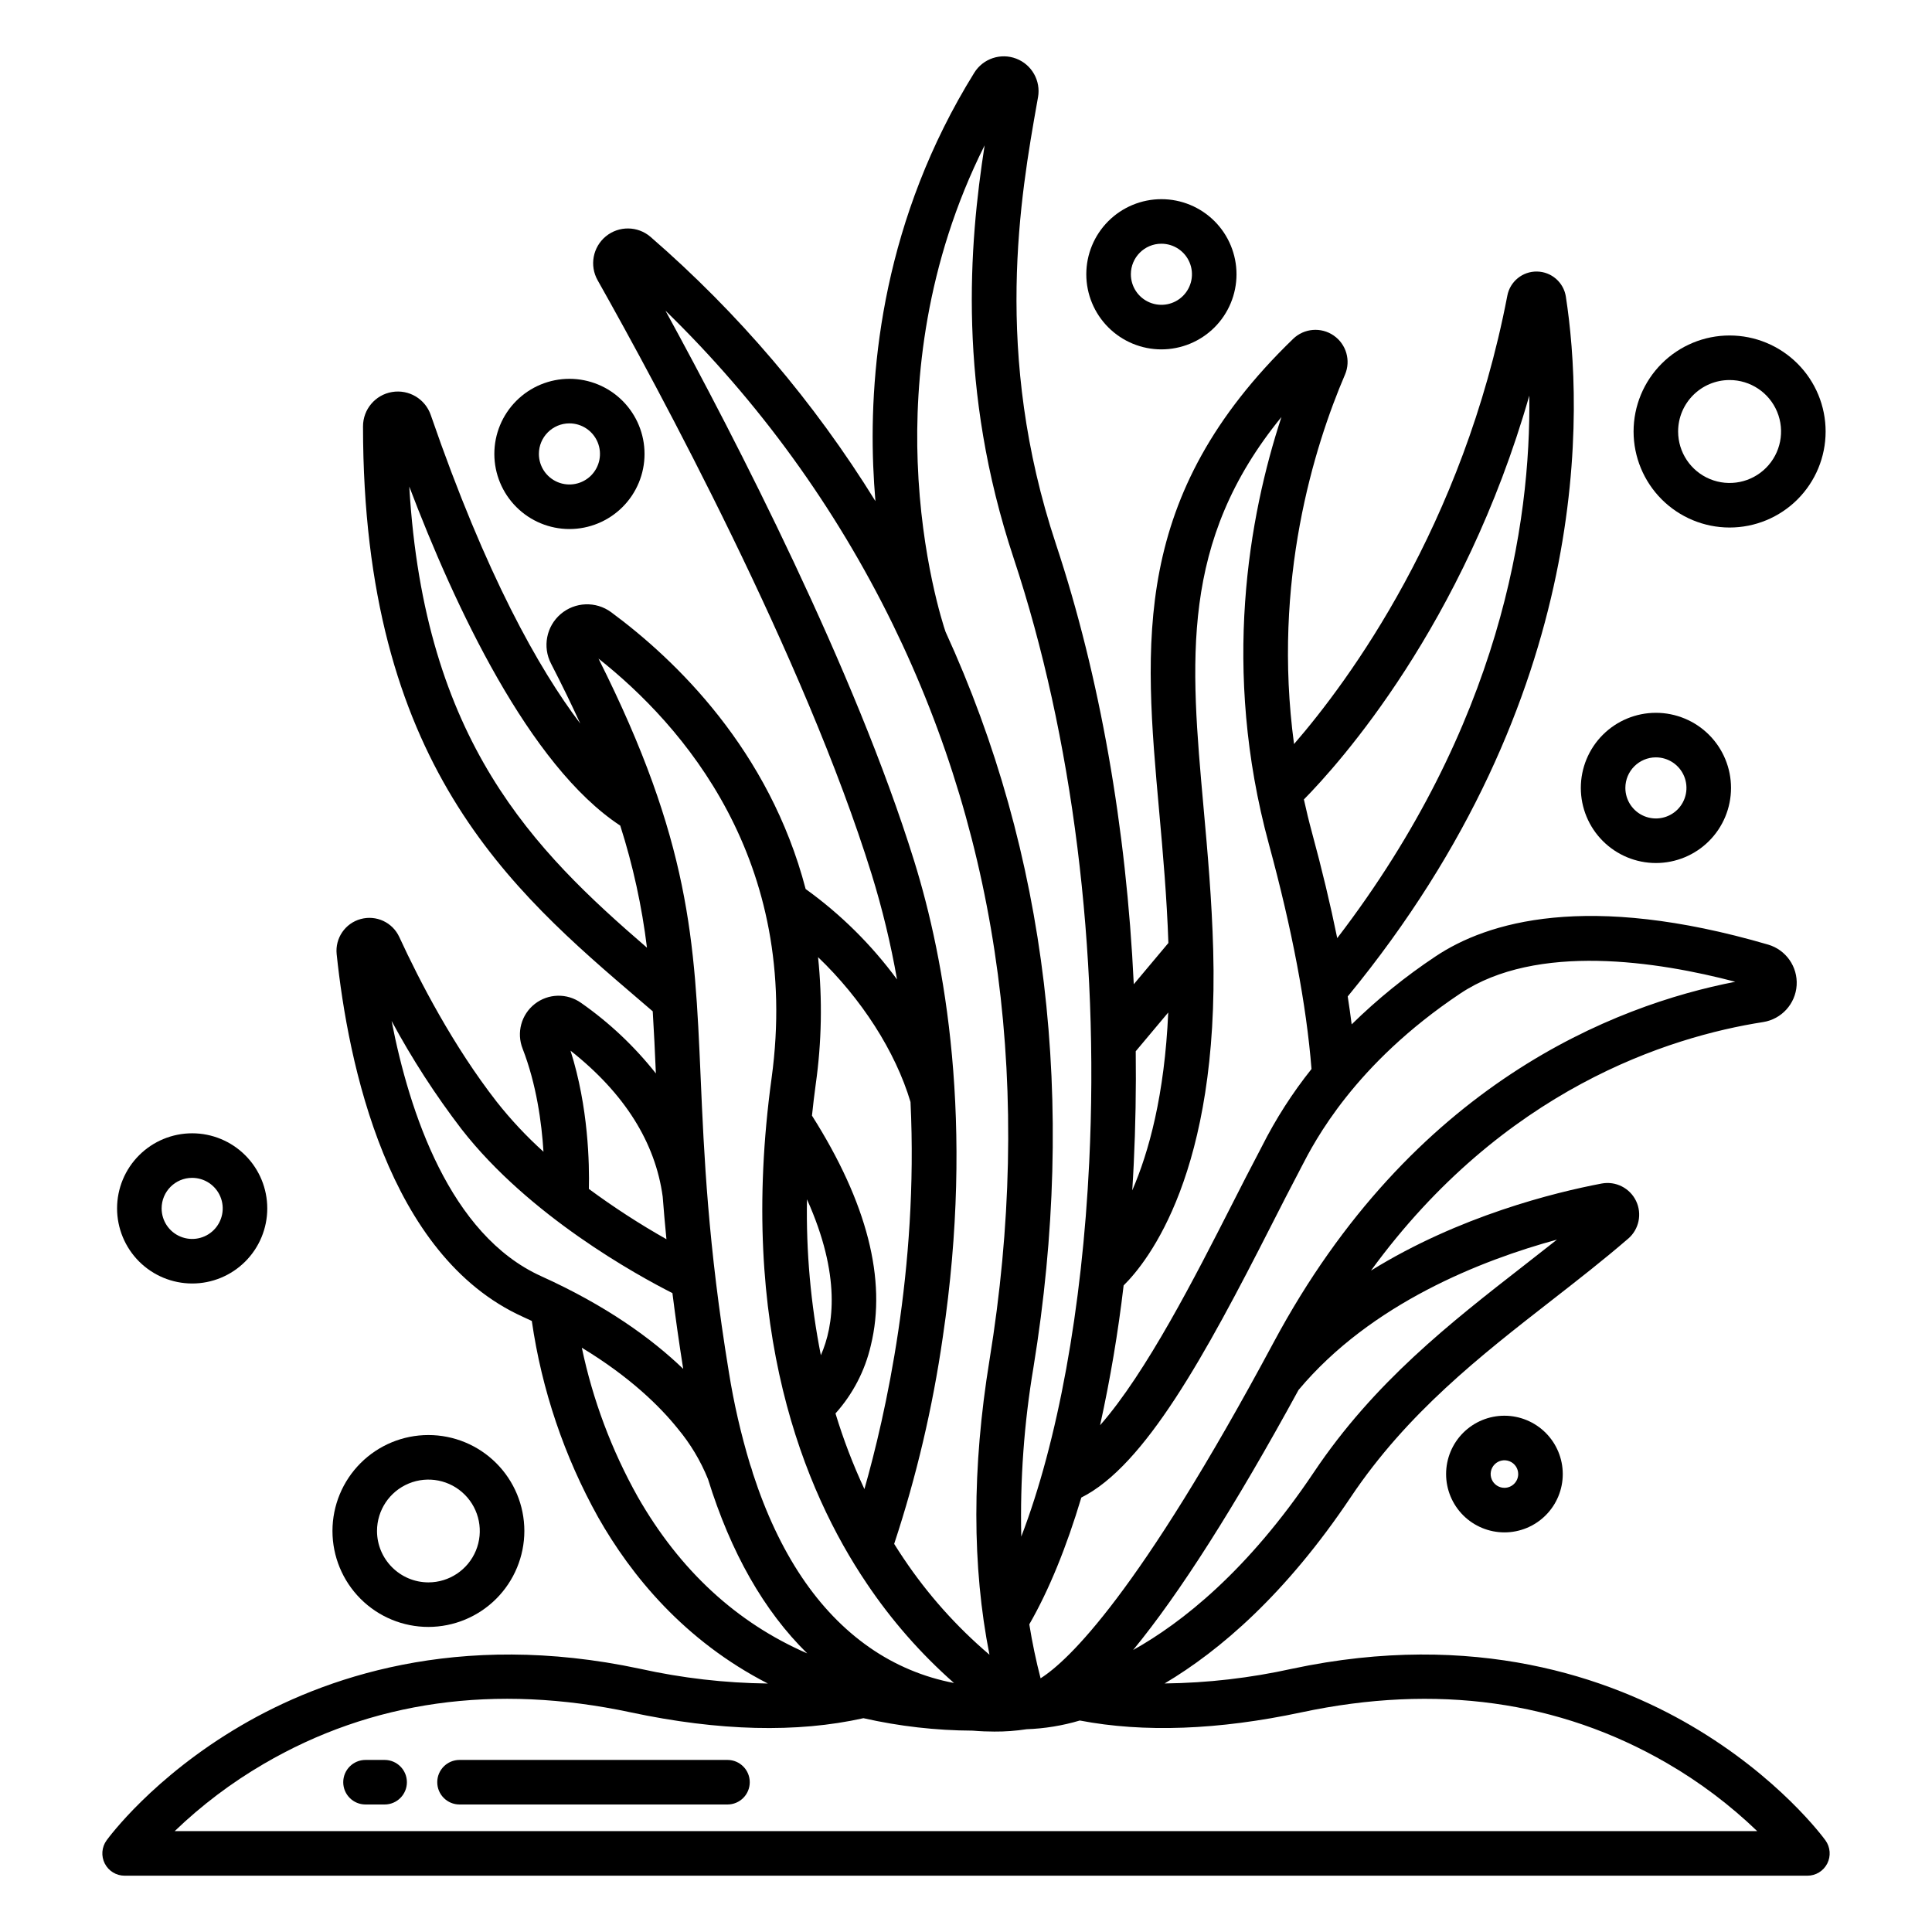 <?xml version="1.0" encoding="UTF-8"?>
<!-- Uploaded to: SVG Repo, www.svgrepo.com, Generator: SVG Repo Mixer Tools -->
<svg fill="#000000" width="800px" height="800px" version="1.1" viewBox="144 144 512 512" xmlns="http://www.w3.org/2000/svg">
 <g>
  <path d="m602.34 283.8c6.75 0.008 13.227-2.672 18.004-7.441s7.461-11.242 7.465-17.992-2.676-13.227-7.445-18c-4.773-4.777-11.246-7.461-17.996-7.461-6.75-0.004-13.223 2.676-18 7.449-4.773 4.773-7.453 11.246-7.453 17.996 0.004 6.746 2.684 13.211 7.449 17.984 4.766 4.769 11.23 7.457 17.977 7.465zm0-39.086c5.519-0.008 10.5 3.309 12.617 8.406 2.117 5.094 0.957 10.965-2.945 14.871-3.898 3.906-9.766 5.074-14.867 2.965-5.098-2.109-8.426-7.086-8.426-12.605 0.004-7.523 6.098-13.625 13.621-13.637z"/>
  <path d="m194.91 484.14c5.281 0.008 10.348-2.09 14.082-5.82 3.734-3.731 5.836-8.793 5.836-14.07 0.004-5.281-2.09-10.344-5.824-14.078-3.731-3.734-8.793-5.836-14.074-5.836-5.277 0-10.34 2.094-14.074 5.828-3.734 3.731-5.832 8.797-5.832 14.074 0.004 5.277 2.102 10.332 5.828 14.066 3.731 3.731 8.785 5.828 14.059 5.836zm0-27.996c3.277-0.004 6.234 1.965 7.492 4.988 1.258 3.023 0.566 6.508-1.746 8.828-2.316 2.316-5.797 3.012-8.824 1.758-3.027-1.25-5-4.203-5-7.481 0-4.465 3.613-8.086 8.078-8.094z"/>
  <path d="m451.77 236.59c5.281 0 10.344-2.094 14.082-5.824 3.734-3.731 5.832-8.793 5.836-14.074 0-5.277-2.094-10.344-5.824-14.078-3.734-3.734-8.797-5.832-14.074-5.832-5.281 0-10.344 2.098-14.078 5.828-3.734 3.734-5.832 8.797-5.832 14.078 0.004 5.273 2.102 10.332 5.832 14.062 3.727 3.731 8.785 5.832 14.059 5.84zm0-28c3.277-0.008 6.234 1.961 7.492 4.988 1.258 3.023 0.566 6.508-1.746 8.824-2.312 2.32-5.797 3.016-8.824 1.762-3.027-1.25-5-4.203-5-7.477 0-4.469 3.613-8.09 8.078-8.098z"/>
  <path d="m582.82 372.71c5.281 0.004 10.344-2.09 14.078-5.82 3.738-3.731 5.836-8.793 5.84-14.074 0.004-5.277-2.094-10.344-5.824-14.078-3.731-3.734-8.793-5.832-14.074-5.836-5.281 0-10.344 2.098-14.078 5.828-3.731 3.734-5.828 8.797-5.828 14.078 0.004 5.273 2.098 10.332 5.828 14.062 3.727 3.731 8.785 5.832 14.059 5.84zm0-28c3.277-0.004 6.231 1.965 7.488 4.988 1.258 3.023 0.57 6.508-1.742 8.828-2.316 2.316-5.801 3.012-8.824 1.762-3.027-1.254-5.004-4.207-5.004-7.481 0.004-4.465 3.617-8.086 8.082-8.098z"/>
  <path d="m282.96 549.71c-0.008-6.742-2.688-13.207-7.461-17.973-4.769-4.766-11.238-7.441-17.98-7.438-6.742 0.004-13.207 2.684-17.973 7.453s-7.441 11.238-7.441 17.98c0.004 6.742 2.684 13.207 7.449 17.977 4.769 4.766 11.234 7.445 17.977 7.445 6.746-0.012 13.211-2.695 17.977-7.465 4.766-4.773 7.445-11.238 7.453-17.98zm-39.047 0c0.008-5.508 3.332-10.469 8.418-12.57 5.09-2.102 10.945-0.934 14.836 2.965 3.891 3.894 5.055 9.754 2.945 14.84-2.109 5.086-7.074 8.402-12.582 8.402-7.519-0.016-13.613-6.117-13.617-13.637z"/>
  <path d="m542.7 519.18c-4.102-0.004-8.035 1.625-10.938 4.519-2.898 2.898-4.531 6.832-4.531 10.934-0.004 4.098 1.625 8.031 4.523 10.934 2.898 2.898 6.832 4.527 10.93 4.531 4.102 0 8.035-1.629 10.934-4.527 2.902-2.898 4.531-6.832 4.531-10.934-0.004-4.098-1.633-8.023-4.527-10.922-2.898-2.898-6.824-4.531-10.922-4.535zm0 19.109c-1.477 0.004-2.812-0.883-3.379-2.246-0.57-1.363-0.258-2.938 0.785-3.984 1.043-1.043 2.613-1.359 3.977-0.793 1.367 0.562 2.258 1.895 2.258 3.371 0 2.012-1.629 3.644-3.641 3.652z"/>
  <path d="m177.02 641.08h445.96c2.219 0 4.246-1.242 5.258-3.215 1.008-1.977 0.824-4.352-0.473-6.148-0.492-0.68-12.277-16.762-35.637-30.426-21.48-12.566-57.258-25.375-105.71-15.055h-0.004c-11.094 2.457-22.414 3.766-33.781 3.898 14.684-8.719 32.129-23.691 49.344-49.387 14.953-22.316 34.355-37.434 53.117-52.055 7.125-5.551 13.855-10.793 20.387-16.434l0.004 0.004c2.875-2.477 3.731-6.582 2.086-10.004-1.648-3.422-5.391-5.312-9.121-4.609-12.461 2.363-37.766 8.598-61.125 23.07 35.043-48.07 78.895-61.949 103.94-65.863 4.867-0.773 8.547-4.82 8.863-9.738 0.312-4.922-2.824-9.398-7.555-10.789-48.012-14.012-74.438-6.031-88.148 3.133-7.957 5.289-15.398 11.316-22.219 18.008-0.309-2.418-0.656-4.887-1.047-7.402 65.648-79.859 62.336-156.17 57.809-185.45l0.004 0.004c-0.59-3.789-3.816-6.602-7.648-6.664-3.832-0.066-7.152 2.637-7.867 6.402-11.766 61.203-42.09 102.16-56.523 118.82-5.82-43.258 5.383-78.941 13.496-97.891l0.004-0.004c1.598-3.727 0.348-8.066-2.992-10.367-3.34-2.305-7.84-1.934-10.754 0.887-43 41.582-39.523 80.352-35.492 125.24 1 11.145 2.023 22.652 2.438 34.855l-9.172 10.934c-1.957-41.367-8.996-81.59-20.613-116.6-16.801-50.621-9.395-92.363-4.973-117.3l0.207-1.18 0.004 0.004c0.773-4.348-1.648-8.637-5.773-10.219-4.125-1.582-8.793-0.016-11.125 3.738-23.973 38.602-27.801 77.871-26.785 104.02 0.129 3.301 0.336 6.473 0.59 9.508-16.219-26.23-36.32-49.848-59.621-70.051-3.394-2.902-8.383-2.949-11.832-0.113-3.445 2.84-4.359 7.746-2.164 11.633 15.891 28.191 54.777 99.977 72.625 157.44 2.82 9.129 5.066 18.43 6.715 27.84-6.769-9.199-14.941-17.285-24.215-23.957-9.625-36.812-34.367-60.668-51.543-73.359-4.031-2.961-9.57-2.758-13.371 0.492-3.801 3.254-4.859 8.695-2.559 13.133 2.891 5.606 5.449 10.871 7.742 15.887-10.973-14.465-24.969-39.297-39.621-81.781-1.473-4.262-5.812-6.836-10.258-6.082-4.449 0.75-7.699 4.609-7.691 9.117 0.035 89.398 39.008 122.71 73.387 152.1 1.137 0.973 2.262 1.938 3.391 2.906 0.332 5.285 0.582 10.727 0.832 16.465h0.004c-5.668-7.172-12.352-13.477-19.84-18.711-3.703-2.621-8.684-2.504-12.258 0.293-3.57 2.793-4.883 7.602-3.231 11.824 3.672 9.445 5.059 19.652 5.539 27.34l0.004 0.004c-4.5-4.059-8.645-8.484-12.398-13.238-11.527-14.805-20.406-31.926-25.824-43.684v0.004c-1.789-3.875-6.117-5.883-10.23-4.75-4.113 1.129-6.805 5.07-6.359 9.312 3.035 28.93 13.488 79.879 49.355 96.105 0.801 0.363 1.586 0.727 2.363 1.094h-0.004c2.637 18.273 8.598 35.914 17.59 52.039 8.758 15.449 22.844 32.703 44.961 44.043-11.402-0.129-22.762-1.441-33.891-3.91-48.457-10.324-84.23 2.488-105.71 15.055-23.367 13.66-35.152 29.75-35.641 30.422-1.301 1.797-1.484 4.172-0.473 6.148 1.008 1.973 3.039 3.215 5.254 3.215zm379.6-168.57c-2.856 2.262-5.781 4.543-8.773 6.875-19.5 15.191-39.664 30.898-55.672 54.793-17.516 26.141-35.004 39.895-47.887 47.094 12.324-14.992 26.938-37.965 43.836-68.914 19.227-22.984 48.613-34.43 68.496-39.848zm-25.629-65.219c20.27-13.547 52.449-8.48 72.879-3.113-32.027 6.223-85.609 27.031-122.35 95.578-35.789 66.773-54.434 84.375-61.754 89.012-1.203-4.633-2.199-9.402-2.992-14.301 5.203-9.039 9.848-20.438 13.789-33.602 16.844-8.422 32.809-37.668 50.32-72.078 2.621-5.148 5.098-10.016 7.348-14.262 0.195-0.379 0.43-0.824 0.688-1.332 3.465-6.711 13.988-27.137 42.07-45.902zm18.289-158.45c0.461 33.785-7.641 87.301-50.898 143.77-1.805-8.863-4.043-18.207-6.707-28.027-0.797-2.934-1.496-5.84-2.129-8.723 9.309-9.453 42.289-46.09 59.734-107.02zm-104.83 203.67c0.48-9.969 0.652-19.961 0.531-29.918l8.613-10.27c-0.961 21.859-5.148 37.02-9.535 47.145 0.145-2.309 0.281-4.625 0.391-6.957zm-2.676 32.141c6.43-6.336 25.352-30.07 23.738-88.855-0.367-13.406-1.477-25.812-2.559-37.812-3.488-38.844-6.324-70.418 20.641-103.47-8.625 26.285-15.941 66.812-3.328 113.17 6.156 22.637 9.953 42.668 11.297 59.605h0.008c-5.074 6.359-9.48 13.23-13.141 20.496-0.238 0.461-0.445 0.863-0.625 1.207-2.301 4.336-4.797 9.242-7.441 14.441-9.469 18.598-22.566 44.34-34.824 58.266l-0.004-0.004c2.695-12.234 4.781-24.598 6.238-37.043zm-36.836-302.14c-4.117 26.434-7.238 64.441 7.703 109.45 15.609 47.035 22.719 103.85 20.016 159.98-1.871 38.867-8.387 74.195-18.008 99.273-0.344-15.012 0.734-30.023 3.227-44.832 11.488-70.559 3.641-136.11-23.305-194.97-0.59-1.73-6.457-19.574-7.379-44.996-0.789-21.445 1.914-52.34 17.746-83.902zm-84.574 43.832c24.668 23.996 45.02 52.059 60.16 82.961 28.617 58.484 37.262 124.15 25.695 195.18-4.641 28.5-4.633 54.668 0 78.031-8.742-7.43-16.41-16.035-22.793-25.57-0.82-1.215-1.641-2.488-2.461-3.801 5.891-17.832 10.199-36.148 12.875-54.734 8.477-56.895 0.566-100.03-7.562-126.2-15.723-50.621-47.27-111.79-65.914-145.86zm39.812 205.01c1.578-11.168 1.789-22.484 0.621-33.699 11.445 10.953 20.492 24.93 24.5 38.387 2.129 44.383-6.695 83.203-12.219 102.59l0.004-0.004c-3.027-6.492-5.59-13.195-7.668-20.051 4.59-5.113 7.812-11.305 9.359-18 4.269-17.398-0.984-37.883-15.59-60.922 0.289-2.727 0.605-5.481 0.992-8.297zm1.359 71.801c-2.688-13.605-3.922-27.457-3.68-41.32 9.051 20.141 7.144 33.469 3.68 41.32zm-109.07-230.21c12.031 31.672 31.785 73.996 55.91 89.852 3.367 10.539 5.738 21.367 7.078 32.348-29.859-25.762-59.023-54.594-62.988-122.2zm50.137 45.582c22.145 17.516 53.801 53.328 45.875 111.22-9.078 66.301 8.672 109.36 25.16 133.79v0.004c6.559 9.785 14.348 18.68 23.18 26.469-8.027-1.52-15.648-4.723-22.352-9.395-13.703-9.539-24.055-25.004-30.93-46.133v-0.004c-0.211-0.816-0.469-1.625-0.766-2.418-2.418-8.02-4.297-16.195-5.617-24.469-5.543-33.773-6.574-57.441-7.484-78.328-1.57-35.992-2.715-62.266-27.062-110.74zm17.027 142.68c0.277 3.598 0.602 7.32 0.984 11.195l0.004 0.004c-7.117-4.023-13.98-8.473-20.559-13.328 0.156-6.519-0.098-21.648-4.863-36.645 14.285 11.281 22.496 24.305 24.438 38.77zm-71.852-46.645c5.406 10.035 11.605 19.621 18.535 28.672 17.922 23.016 46.562 38.727 55.887 43.449 0.789 6.289 1.723 12.957 2.856 20.078-8.367-8.047-20.398-16.758-37.621-24.551-24.242-10.965-34.965-43.48-39.656-67.648zm65.207 126.06c-6.902-12.328-11.891-25.633-14.793-39.461 12.793 7.754 20.703 15.566 25.391 21.395v0.004c3.367 4.023 6.082 8.551 8.047 13.418 6.051 19.508 14.84 34.953 26.293 46.188-18.746-8.152-33.785-22.027-44.938-41.539zm-99.148 70.859c28.625-16.742 61.355-21.352 97.289-13.695 23.363 4.977 44.109 5.492 61.695 1.551h0.004c9.492 2.148 19.191 3.258 28.93 3.301 2.09 0.176 4.016 0.246 5.742 0.246 2.863 0.023 5.723-0.188 8.551-0.621 4.785-0.172 9.527-0.945 14.113-2.309 16.949 3.246 36.691 2.527 58.715-2.164 35.727-7.609 68.305-3.094 96.824 13.426h0.004c8.691 5.031 16.742 11.094 23.98 18.055h-419.39c7.113-6.844 15.016-12.812 23.539-17.789z"/>
  <path d="m336.79 610.4h-71.008c-3.262 0-5.906 2.644-5.906 5.906 0 3.262 2.644 5.902 5.906 5.902h71.008c3.258 0 5.902-2.641 5.902-5.902 0-3.262-2.644-5.906-5.902-5.906z"/>
  <path d="m245.93 610.4h-5.066c-3.258 0-5.902 2.644-5.902 5.906 0 3.262 2.644 5.902 5.902 5.902h5.066c3.258 0 5.902-2.641 5.902-5.902 0-3.262-2.644-5.906-5.902-5.906z"/>
  <path d="m294.89 284.2c5.277 0.004 10.344-2.09 14.078-5.82 3.738-3.731 5.84-8.793 5.84-14.074 0.004-5.277-2.09-10.344-5.824-14.078-3.731-3.734-8.793-5.832-14.074-5.836-5.277 0-10.344 2.098-14.074 5.828-3.734 3.734-5.832 8.797-5.832 14.078 0.004 5.273 2.098 10.332 5.828 14.062 3.727 3.731 8.785 5.832 14.059 5.84zm0-28c3.273-0.004 6.231 1.965 7.488 4.988 1.258 3.023 0.57 6.508-1.742 8.828-2.316 2.316-5.797 3.012-8.824 1.762-3.027-1.254-5-4.207-5-7.481 0-4.465 3.613-8.086 8.078-8.098z"/>
 </g>
</svg>